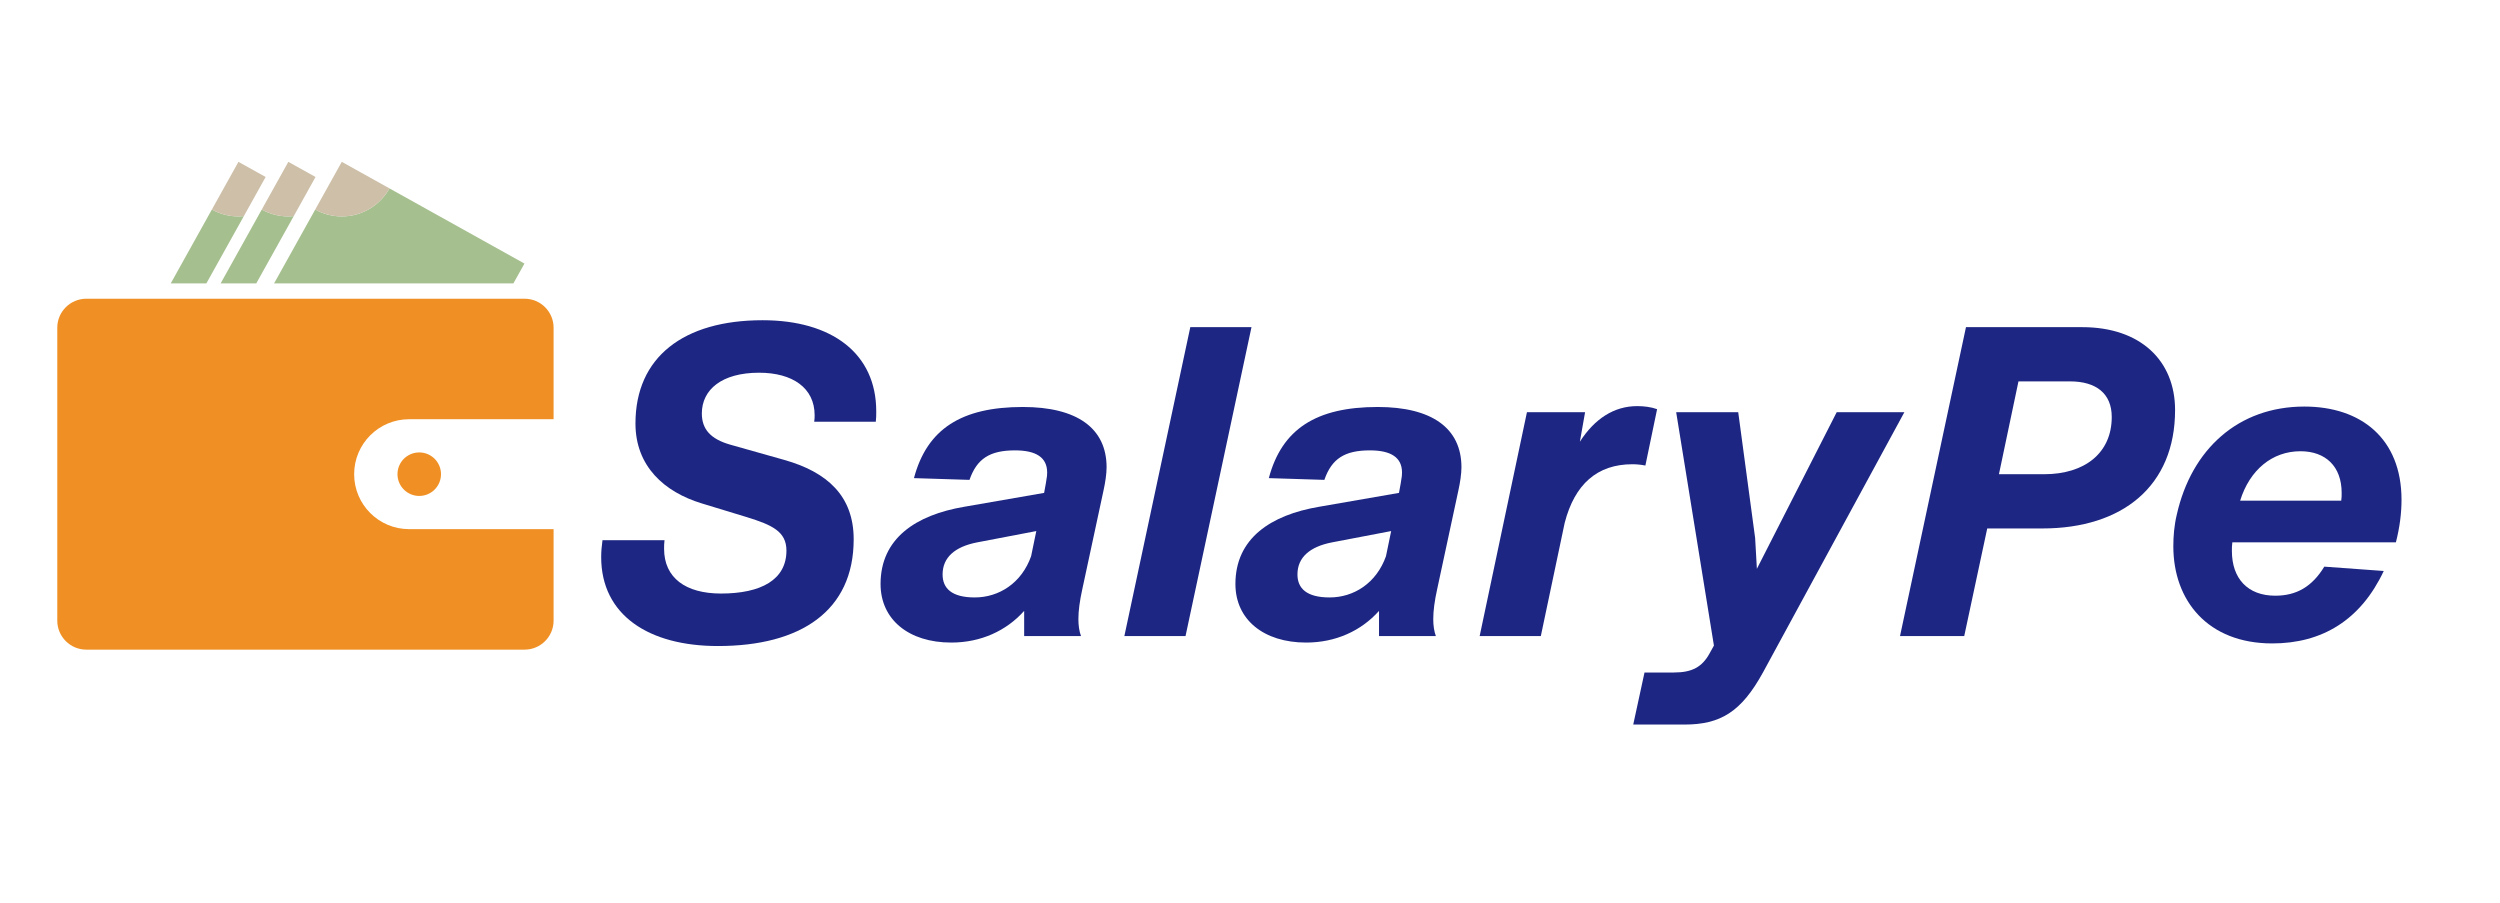 <svg xmlns="http://www.w3.org/2000/svg" xmlns:xlink="http://www.w3.org/1999/xlink" width="980" zoomAndPan="magnify" viewBox="0 0 735 265.5" height="354" preserveAspectRatio="xMidYMid meet" version="1.2"><defs><clipPath id="8af1b7cc17"><path d="M 16.812 87 L 162.785 87 L 162.785 191 L 16.812 191 Z M 16.812 87 "/></clipPath><clipPath id="f6bb7cf372"><path d="M 92 47.586 L 115 47.586 L 115 64 L 92 64 Z M 92 47.586 "/></clipPath><clipPath id="fcecf1d6fe"><path d="M 62 47.586 L 79 47.586 L 79 64 L 62 64 Z M 62 47.586 "/></clipPath><clipPath id="60460e9c2b"><path d="M 76 47.586 L 93 47.586 L 93 64 L 76 64 Z M 76 47.586 "/></clipPath></defs><g id="cf24bde024"><g clip-rule="nonzero" clip-path="url(#8af1b7cc17)"><path style=" stroke:none;fill-rule:nonzero;fill:#f09024;fill-opacity:1;" d="M 120.277 155.566 C 111.355 155.566 104.121 148.332 104.121 139.41 C 104.121 130.484 111.355 123.254 120.277 123.254 L 162.758 123.254 L 162.758 96.359 C 162.758 91.645 158.938 87.824 154.223 87.824 L 25.375 87.824 C 20.66 87.824 16.84 91.645 16.84 96.359 L 16.84 182.457 C 16.84 187.172 20.66 190.996 25.375 190.996 L 154.223 190.996 C 158.938 190.996 162.758 187.172 162.758 182.457 L 162.758 155.566 L 120.277 155.566 "/></g><path style=" stroke:none;fill-rule:nonzero;fill:#f09024;fill-opacity:1;" d="M 116.859 139.41 C 116.859 142.941 119.727 145.809 123.258 145.809 C 126.793 145.809 129.656 142.941 129.656 139.41 C 129.656 135.875 126.793 133.012 123.258 133.012 C 119.727 133.012 116.859 135.875 116.859 139.41 "/><path style=" stroke:none;fill-rule:nonzero;fill:#a6bf8f;fill-opacity:1;" d="M 114.504 55.387 C 111.762 60.301 106.516 63.629 100.484 63.629 C 97.652 63.629 94.988 62.891 92.68 61.598 L 80.574 83.328 L 150.934 83.328 L 154.188 77.488 L 114.504 55.387 "/><g clip-rule="nonzero" clip-path="url(#f6bb7cf372)"><path style=" stroke:none;fill-rule:nonzero;fill:#cdbfa8;fill-opacity:1;" d="M 114.504 55.387 L 100.484 47.582 L 92.68 61.598 C 94.988 62.891 97.652 63.629 100.484 63.629 C 106.516 63.629 111.762 60.301 114.504 55.387 "/></g><path style=" stroke:none;fill-rule:nonzero;fill:#a6bf8f;fill-opacity:1;" d="M 62.293 61.598 L 50.191 83.328 L 60.668 83.328 L 71.684 63.551 C 71.164 63.602 70.637 63.629 70.102 63.629 C 67.266 63.629 64.605 62.891 62.293 61.598 "/><g clip-rule="nonzero" clip-path="url(#fcecf1d6fe)"><path style=" stroke:none;fill-rule:nonzero;fill:#cdbfa8;fill-opacity:1;" d="M 70.102 47.582 L 62.293 61.598 C 64.605 62.891 67.266 63.629 70.102 63.629 C 70.637 63.629 71.164 63.602 71.684 63.551 L 78.098 52.035 L 70.102 47.582 "/></g><path style=" stroke:none;fill-rule:nonzero;fill:#a6bf8f;fill-opacity:1;" d="M 76.961 61.598 L 64.859 83.328 L 75.336 83.328 L 86.352 63.551 C 85.832 63.602 85.305 63.629 84.77 63.629 C 81.934 63.629 79.273 62.891 76.961 61.598 "/><g clip-rule="nonzero" clip-path="url(#60460e9c2b)"><path style=" stroke:none;fill-rule:nonzero;fill:#cdbfa8;fill-opacity:1;" d="M 84.77 47.582 L 76.961 61.598 C 79.273 62.891 81.934 63.629 84.77 63.629 C 85.305 63.629 85.832 63.602 86.352 63.551 L 92.766 52.035 L 84.77 47.582 "/></g><g style="fill:#1d2783;fill-opacity:1;"><g transform="translate(172.029, 187)"><path style="stroke:none" d="M 39.031 2.934 C 63.391 2.934 78.953 -7.398 78.953 -28.445 C 78.953 -41.199 71.172 -48.215 58.547 -51.785 L 42.73 -56.25 C 36.863 -57.906 34.312 -60.84 34.312 -65.434 C 34.312 -72.449 40.18 -77.422 51.148 -77.422 C 60.969 -77.422 67.473 -72.957 67.473 -64.922 C 67.473 -64.285 67.473 -63.902 67.348 -63.008 L 85.457 -63.008 C 85.586 -64.031 85.586 -65.051 85.586 -66.07 C 85.586 -83.164 72.449 -92.855 52.168 -92.855 C 28.953 -92.855 14.797 -82.016 14.797 -62.5 C 14.797 -49.871 23.34 -42.348 34.184 -39.031 L 47.578 -34.949 C 54.973 -32.652 59.184 -30.738 59.184 -25.129 C 59.184 -16.582 51.785 -12.5 39.922 -12.5 C 29.59 -12.5 23.215 -17.09 23.215 -25.637 C 23.215 -26.402 23.215 -27.297 23.34 -28.188 L 5.102 -28.188 C 4.848 -26.402 4.719 -24.746 4.719 -23.215 C 4.719 -6.121 18.75 2.934 39.031 2.934 Z M 39.031 2.934 "/></g></g><g style="fill:#1d2783;fill-opacity:1;"><g transform="translate(258.884, 187)"><path style="stroke:none" d="M 41.836 -67.348 C 23.723 -67.348 13.648 -60.84 9.82 -46.43 L 26.148 -45.918 C 28.316 -52.168 32.145 -54.59 39.539 -54.59 C 45.664 -54.59 48.98 -52.551 48.98 -48.086 C 48.98 -47.449 48.98 -47.066 48.598 -44.898 L 48.086 -42.09 L 24.617 -38.012 C 10.332 -35.586 0 -28.699 0 -15.305 C 0 -4.848 8.289 1.914 20.789 1.914 C 29.465 1.914 36.988 -1.531 42.219 -7.398 L 42.219 0 L 58.93 0 C 58.418 -1.402 58.164 -3.062 58.164 -4.973 C 58.164 -7.398 58.547 -10.332 59.312 -13.777 L 65.562 -42.855 C 66.07 -45.152 66.453 -47.703 66.453 -49.617 C 66.453 -61.098 57.781 -67.348 41.836 -67.348 Z M 27.68 -11.352 C 20.918 -11.352 18.238 -14.031 18.238 -18.113 C 18.238 -23.086 21.812 -26.273 28.445 -27.551 L 45.789 -30.867 L 44.262 -23.469 C 41.453 -15.562 34.82 -11.352 27.68 -11.352 Z M 27.68 -11.352 "/></g></g><g style="fill:#1d2783;fill-opacity:1;"><g transform="translate(329.925, 187)"><path style="stroke:none" d="M 18.621 0 L 38.012 -90.816 L 20.023 -90.816 L 0.637 0 Z M 18.621 0 "/></g></g><g style="fill:#1d2783;fill-opacity:1;"><g transform="translate(363.213, 187)"><path style="stroke:none" d="M 41.836 -67.348 C 23.723 -67.348 13.648 -60.84 9.82 -46.43 L 26.148 -45.918 C 28.316 -52.168 32.145 -54.59 39.539 -54.59 C 45.664 -54.59 48.98 -52.551 48.98 -48.086 C 48.98 -47.449 48.98 -47.066 48.598 -44.898 L 48.086 -42.09 L 24.617 -38.012 C 10.332 -35.586 0 -28.699 0 -15.305 C 0 -4.848 8.289 1.914 20.789 1.914 C 29.465 1.914 36.988 -1.531 42.219 -7.398 L 42.219 0 L 58.93 0 C 58.418 -1.402 58.164 -3.062 58.164 -4.973 C 58.164 -7.398 58.547 -10.332 59.312 -13.777 L 65.562 -42.855 C 66.07 -45.152 66.453 -47.703 66.453 -49.617 C 66.453 -61.098 57.781 -67.348 41.836 -67.348 Z M 27.68 -11.352 C 20.918 -11.352 18.238 -14.031 18.238 -18.113 C 18.238 -23.086 21.812 -26.273 28.445 -27.551 L 45.789 -30.867 L 44.262 -23.469 C 41.453 -15.562 34.82 -11.352 27.68 -11.352 Z M 27.68 -11.352 "/></g></g><g style="fill:#1d2783;fill-opacity:1;"><g transform="translate(434.254, 187)"><path style="stroke:none" d="M 47.066 -67.602 C 40.305 -67.602 34.566 -63.902 30.23 -57.141 L 31.762 -65.816 L 14.668 -65.816 L 0.766 0 L 18.75 0 L 25.766 -33.289 C 28.699 -44.641 35.332 -50.512 45.664 -50.512 C 46.938 -50.512 48.215 -50.383 49.488 -50.129 L 52.934 -66.707 C 51.148 -67.348 49.105 -67.602 47.066 -67.602 Z M 47.066 -67.602 "/></g></g><g style="fill:#1d2783;fill-opacity:1;"><g transform="translate(485.143, 187)"><path style="stroke:none" d="M 31.379 -19.77 L 30.867 -28.828 L 25.895 -65.816 L 7.652 -65.816 L 18.75 2.805 L 17.473 5.102 C 15.305 9.055 12.371 10.715 7.016 10.715 L -1.656 10.715 L -4.973 26.02 L 10.078 26.02 C 20.664 26.02 26.785 22.32 33.164 10.715 L 74.746 -65.816 L 54.848 -65.816 Z M 31.379 -19.77 "/></g></g><g style="fill:#1d2783;fill-opacity:1;"><g transform="translate(555.418, 187)"><path style="stroke:none" d="M 56.762 -90.816 L 22.578 -90.816 L 3.188 0 L 22.066 0 L 28.828 -31.633 L 45.023 -31.633 C 68.621 -31.633 84.055 -44.133 84.055 -66.453 C 84.055 -80.996 73.852 -90.816 56.762 -90.816 Z M 32.27 -47.578 L 38.012 -74.871 L 53.188 -74.871 C 60.84 -74.871 65.434 -71.301 65.434 -64.414 C 65.434 -53.824 57.523 -47.578 45.535 -47.578 Z M 32.27 -47.578 "/></g></g><g style="fill:#1d2783;fill-opacity:1;"><g transform="translate(635.259, 187)"><path style="stroke:none" d="M 69.133 -27.551 C 70.281 -32.016 70.789 -36.223 70.789 -40.051 C 70.789 -58.035 58.93 -67.473 42.219 -67.473 C 22.832 -67.473 9.055 -54.973 4.719 -35.715 C 3.953 -32.523 3.699 -29.336 3.699 -26.402 C 3.699 -10.332 13.902 2.168 32.781 2.168 C 47.449 2.168 58.801 -4.719 65.562 -19.133 L 48.086 -20.406 C 44.516 -14.539 39.922 -11.863 33.672 -11.863 C 25.512 -11.863 20.918 -16.965 20.918 -25 C 20.918 -25.895 20.918 -26.656 21.047 -27.551 Z M 41.07 -54.336 C 48.469 -54.336 53.188 -49.871 53.188 -42.09 C 53.188 -41.328 53.188 -40.562 53.062 -39.797 L 23.34 -39.797 C 26.148 -48.852 32.781 -54.336 41.07 -54.336 Z M 41.07 -54.336 "/></g></g></g></svg>